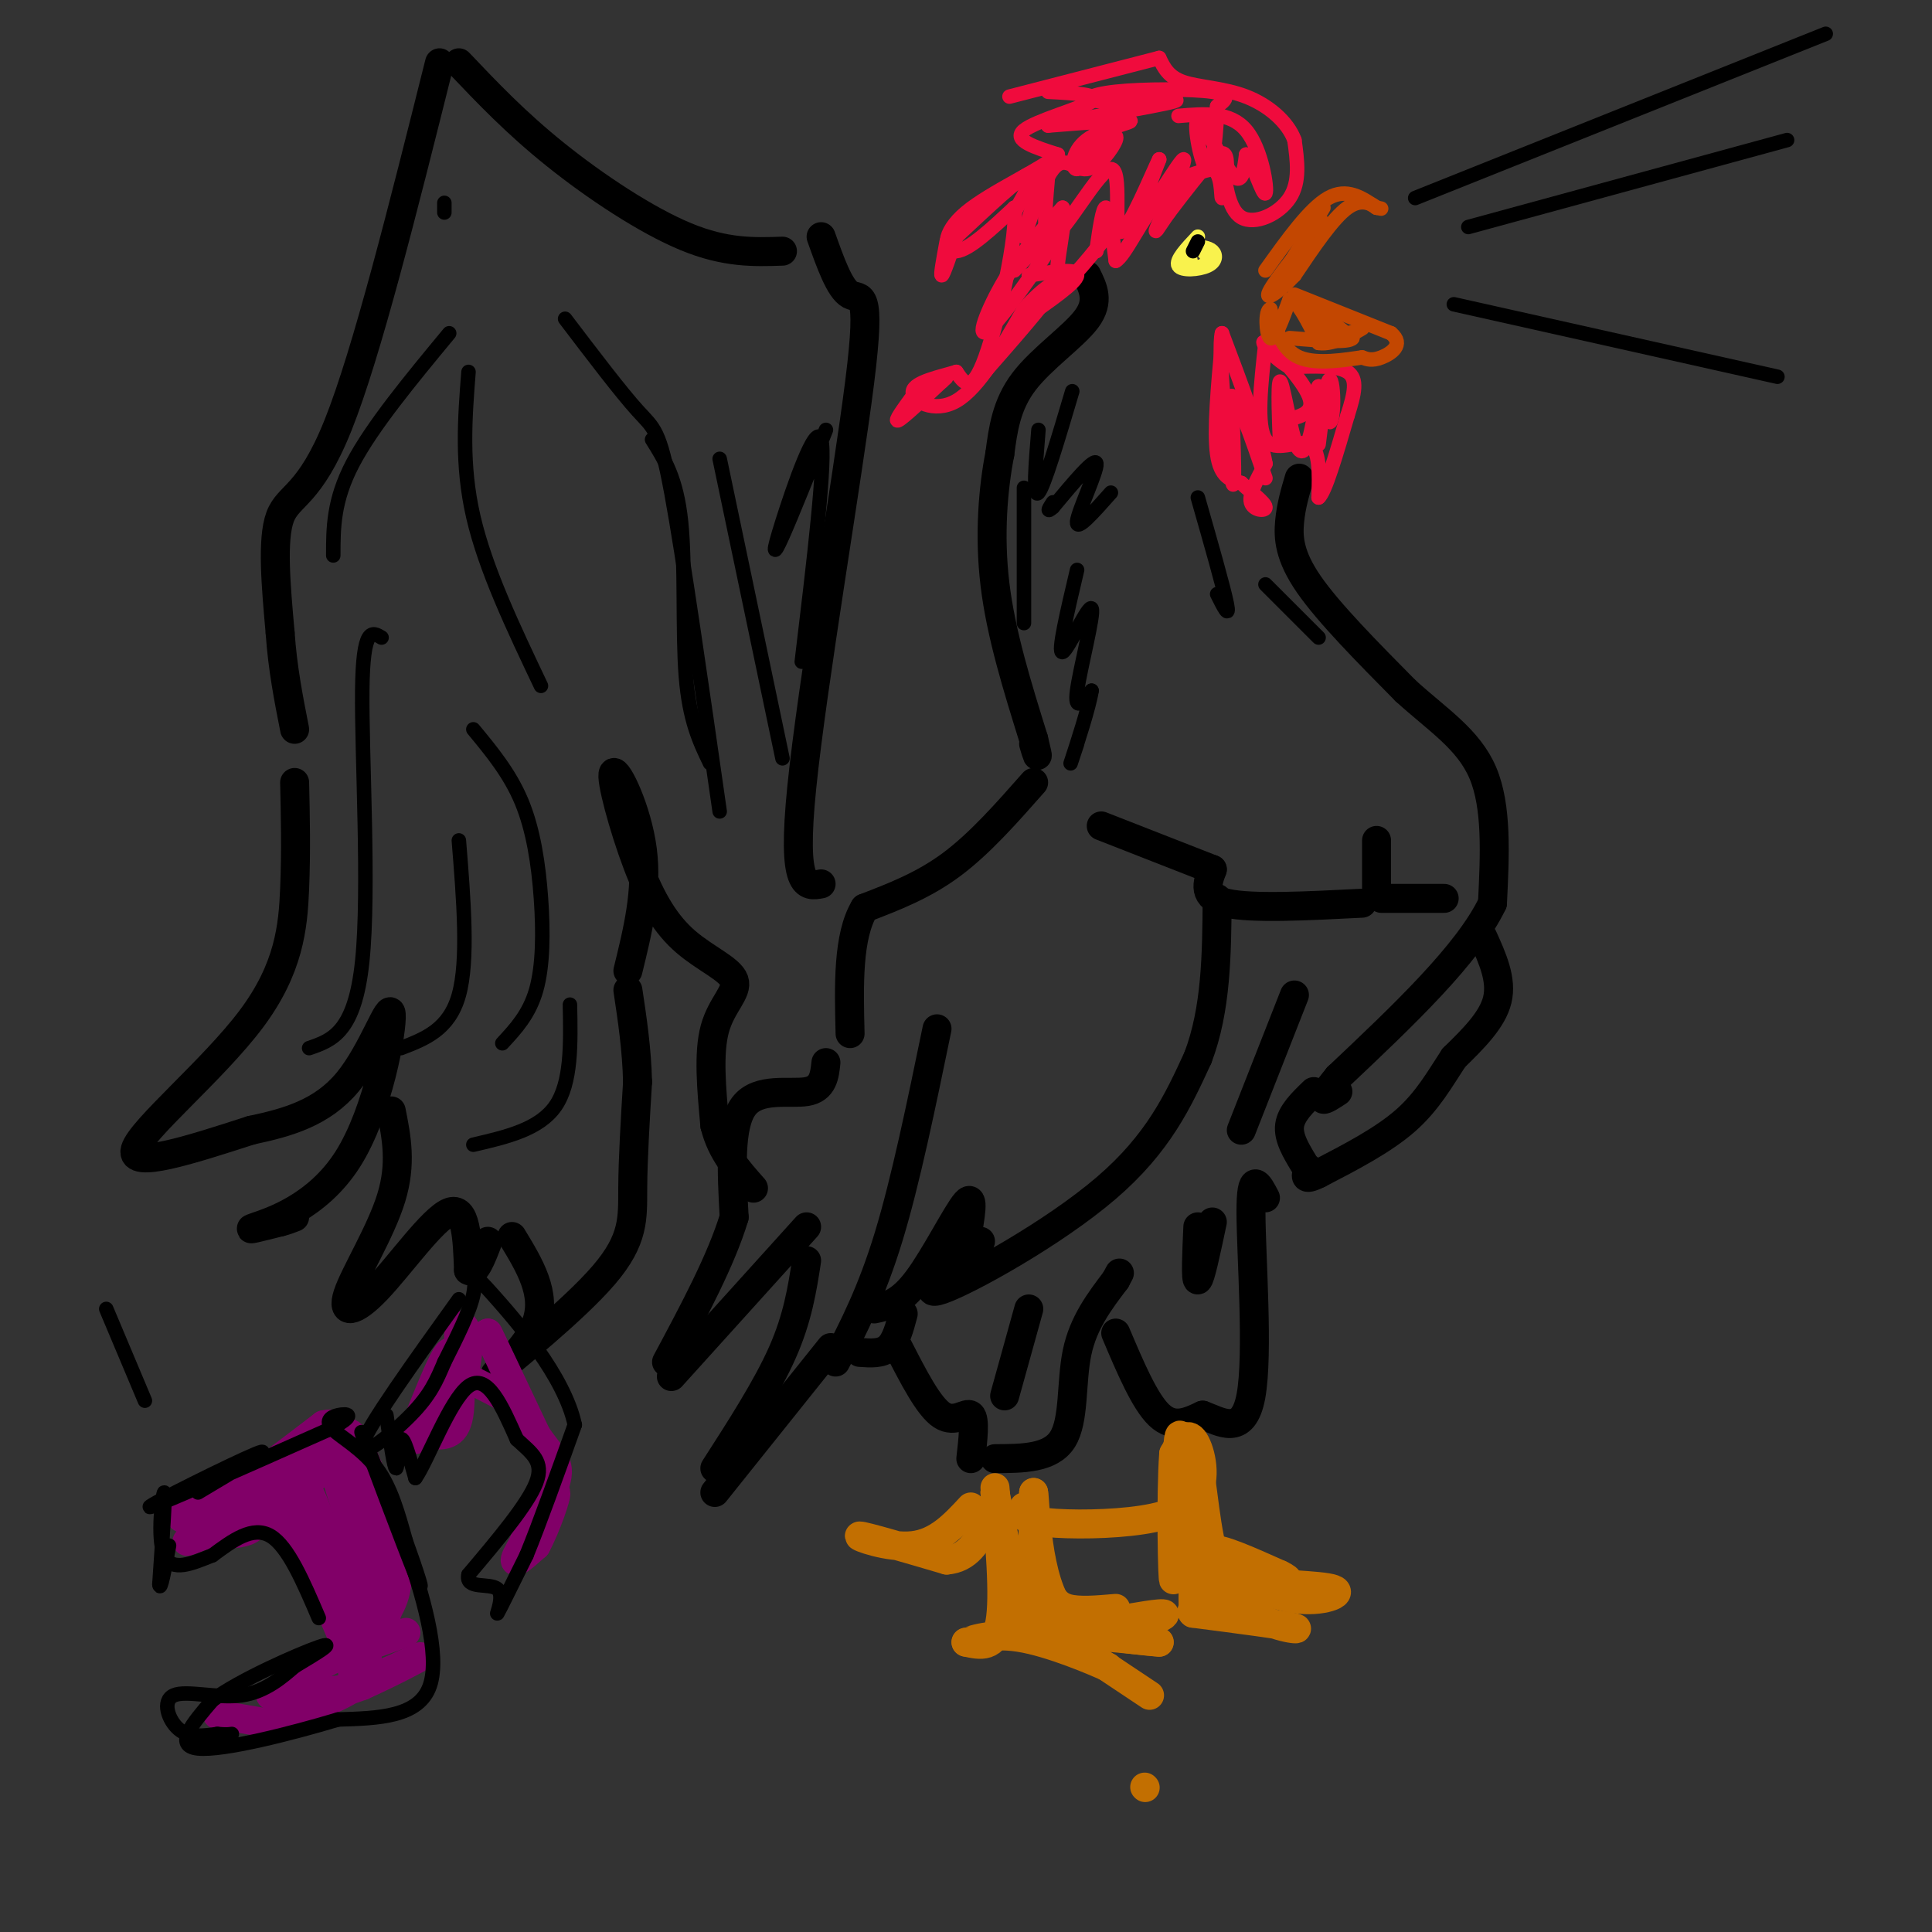 <svg viewBox='0 0 400 400' version='1.1' xmlns='http://www.w3.org/2000/svg' xmlns:xlink='http://www.w3.org/1999/xlink'><rect x="0" y="0" width="400" height="400" fill="#333333" stroke="none"/><g fill='none' stroke='#000000' stroke-width='6' stroke-linecap='round' stroke-linejoin='round'><path d='M225,57c1.333,2.689 2.667,5.378 0,9c-2.667,3.622 -9.333,8.178 -13,13c-3.667,4.822 -4.333,9.911 -5,15'/><path d='M207,94c-1.356,6.911 -2.244,16.689 -1,27c1.244,10.311 4.622,21.156 8,32'/><path d='M214,153c1.333,5.500 0.667,3.250 0,1'/><path d='M269,99c-0.844,2.844 -1.689,5.689 -2,9c-0.311,3.311 -0.089,7.089 4,13c4.089,5.911 12.044,13.956 20,22'/><path d='M291,143c6.578,6.000 13.022,10.000 16,17c2.978,7.000 2.489,17.000 2,27'/><path d='M309,187c-5.000,10.500 -18.500,23.250 -32,36'/><path d='M277,223c-5.333,6.500 -2.667,4.750 0,3'/><path d='M251,180c-1.083,2.917 -2.167,5.833 3,7c5.167,1.167 16.583,0.583 28,0'/><path d='M285,174c0.000,0.000 0.000,11.000 0,11'/><path d='M286,186c0.000,0.000 13.000,0.000 13,0'/><path d='M307,194c2.000,4.417 4.000,8.833 3,13c-1.000,4.167 -5.000,8.083 -9,12'/><path d='M301,219c-2.822,4.267 -5.378,8.933 -10,13c-4.622,4.067 -11.311,7.533 -18,11'/><path d='M273,243c-3.333,1.667 -2.667,0.333 -2,-1'/><path d='M214,162c-5.583,6.333 -11.167,12.667 -17,17c-5.833,4.333 -11.917,6.667 -18,9'/><path d='M179,188c-3.500,5.833 -3.250,15.917 -3,26'/><path d='M171,220c-0.289,2.711 -0.578,5.422 -4,6c-3.422,0.578 -9.978,-0.978 -13,3c-3.022,3.978 -2.511,13.489 -2,23'/><path d='M152,252c-2.667,8.833 -8.333,19.417 -14,30'/><path d='M139,285c0.000,0.000 28.000,-31.000 28,-31'/><path d='M167,261c-0.917,5.917 -1.833,11.833 -5,19c-3.167,7.167 -8.583,15.583 -14,24'/><path d='M148,309c0.000,0.000 24.000,-30.000 24,-30'/><path d='M173,282c3.750,-7.250 7.500,-14.500 11,-26c3.500,-11.500 6.750,-27.250 10,-43'/><path d='M181,271c2.689,-0.578 5.378,-1.156 9,-6c3.622,-4.844 8.178,-13.956 10,-16c1.822,-2.044 0.911,2.978 0,8'/><path d='M203,257c-6.733,5.956 -13.467,11.911 -8,10c5.467,-1.911 23.133,-11.689 34,-21c10.867,-9.311 14.933,-18.156 19,-27'/><path d='M248,219c3.833,-10.000 3.917,-21.500 4,-33'/><path d='M251,180c0.000,0.000 -23.000,-9.000 -23,-9'/><path d='M170,183c-3.071,0.583 -6.143,1.167 -4,-20c2.143,-21.167 9.500,-64.083 12,-84c2.500,-19.917 0.143,-16.833 -2,-18c-2.143,-1.167 -4.071,-6.583 -6,-12'/><path d='M162,52c-5.889,0.200 -11.778,0.400 -20,-3c-8.222,-3.400 -18.778,-10.400 -27,-17c-8.222,-6.600 -14.111,-12.800 -20,-19'/><path d='M91,13c-7.533,30.089 -15.067,60.178 -21,75c-5.933,14.822 -10.267,14.378 -12,19c-1.733,4.622 -0.867,14.311 0,24'/><path d='M58,131c0.500,7.333 1.750,13.667 3,20'/><path d='M61,162c0.161,7.071 0.321,14.143 0,22c-0.321,7.857 -1.125,16.500 -9,27c-7.875,10.500 -22.821,22.857 -24,27c-1.179,4.143 11.411,0.071 24,-4'/><path d='M52,234c7.636,-1.608 14.726,-3.627 20,-10c5.274,-6.373 8.733,-17.100 9,-14c0.267,3.100 -2.659,20.027 -9,30c-6.341,9.973 -16.097,12.992 -19,14c-2.903,1.008 1.049,0.004 5,-1'/><path d='M58,253c1.333,-0.333 2.167,-0.667 3,-1'/><path d='M81,230c1.088,5.459 2.175,10.919 0,18c-2.175,7.081 -7.614,15.785 -9,20c-1.386,4.215 1.281,3.943 6,-1c4.719,-4.943 11.491,-14.555 15,-16c3.509,-1.445 3.754,5.278 4,12'/><path d='M97,263c1.333,1.000 2.667,-2.500 4,-6'/><path d='M106,256c3.640,5.978 7.279,11.955 5,18c-2.279,6.045 -10.477,12.156 -8,10c2.477,-2.156 15.628,-12.581 22,-20c6.372,-7.419 5.963,-11.834 6,-18c0.037,-6.166 0.518,-14.083 1,-22'/><path d='M132,224c-0.167,-6.833 -1.083,-12.917 -2,-19'/><path d='M130,201c2.042,-8.294 4.084,-16.588 3,-25c-1.084,-8.412 -5.293,-16.943 -6,-16c-0.707,0.943 2.090,11.360 5,19c2.910,7.640 5.935,12.501 10,16c4.065,3.499 9.171,5.634 10,8c0.829,2.366 -2.620,4.962 -4,10c-1.380,5.038 -0.690,12.519 0,20'/><path d='M148,233c1.333,5.500 4.667,9.250 8,13'/><path d='M187,272c-0.750,2.833 -1.500,5.667 -3,7c-1.500,1.333 -3.750,1.167 -6,1'/><path d='M186,279c3.133,6.111 6.267,12.222 9,14c2.733,1.778 5.067,-0.778 6,0c0.933,0.778 0.467,4.889 0,9'/><path d='M206,302c5.756,-0.022 11.511,-0.044 14,-4c2.489,-3.956 1.711,-11.844 3,-18c1.289,-6.156 4.644,-10.578 8,-15'/><path d='M231,265c1.333,-2.500 0.667,-1.250 0,0'/><path d='M213,271c0.000,0.000 -5.000,18.000 -5,18'/><path d='M231,276c3.000,7.083 6.000,14.167 9,17c3.000,2.833 6.000,1.417 9,0'/><path d='M249,293c3.690,1.321 8.417,4.625 10,-4c1.583,-8.625 0.024,-29.179 0,-38c-0.024,-8.821 1.488,-5.911 3,-3'/><path d='M248,254c-0.250,5.583 -0.500,11.167 0,11c0.500,-0.167 1.750,-6.083 3,-12'/><path d='M268,206c0.000,0.000 -11.000,28.000 -11,28'/><path d='M272,226c-2.333,2.250 -4.667,4.500 -5,7c-0.333,2.500 1.333,5.250 3,8'/></g>
<g fill='none' stroke='#000000' stroke-width='3' stroke-linecap='round' stroke-linejoin='round'><path d='M230,102c-3.600,4.067 -7.200,8.133 -7,6c0.200,-2.133 4.200,-10.467 4,-12c-0.200,-1.533 -4.600,3.733 -9,9'/><path d='M218,105c-1.500,1.333 -0.750,0.167 0,-1'/><path d='M222,81c-2.917,9.833 -5.833,19.667 -7,21c-1.167,1.333 -0.583,-5.833 0,-13'/><path d='M223,118c-2.054,8.708 -4.107,17.417 -3,17c1.107,-0.417 5.375,-9.958 6,-9c0.625,0.958 -2.393,12.417 -3,17c-0.607,4.583 1.196,2.292 3,0'/><path d='M226,143c-0.467,3.244 -3.133,11.356 -4,14c-0.867,2.644 0.067,-0.178 1,-3'/><path d='M212,129c0.000,0.000 0.000,-28.000 0,-28'/><path d='M171,89c-3.542,8.857 -7.083,17.714 -9,22c-1.917,4.286 -2.208,4.000 0,-3c2.208,-7.000 6.917,-20.714 8,-17c1.083,3.714 -1.458,24.857 -4,46'/><path d='M162,157c0.000,0.000 -13.000,-62.000 -13,-62'/><path d='M147,158c-2.133,-4.422 -4.267,-8.844 -5,-18c-0.733,-9.156 -0.067,-23.044 -1,-32c-0.933,-8.956 -3.467,-12.978 -6,-17'/><path d='M149,168c-3.778,-26.400 -7.556,-52.800 -10,-66c-2.444,-13.200 -3.556,-13.200 -7,-17c-3.444,-3.800 -9.222,-11.400 -15,-19'/><path d='M97,77c-0.750,9.583 -1.500,19.167 1,30c2.500,10.833 8.250,22.917 14,35'/><path d='M98,151c3.786,4.577 7.571,9.155 10,15c2.429,5.845 3.500,12.958 4,20c0.500,7.042 0.429,14.012 -1,19c-1.429,4.988 -4.214,7.994 -7,11'/><path d='M118,208c0.167,8.083 0.333,16.167 -3,21c-3.333,4.833 -10.167,6.417 -17,8'/><path d='M79,132c-1.933,-1.178 -3.867,-2.356 -4,11c-0.133,13.356 1.533,41.244 0,56c-1.533,14.756 -6.267,16.378 -11,18'/><path d='M95,174c1.000,12.417 2.000,24.833 0,32c-2.000,7.167 -7.000,9.083 -12,11'/><path d='M69,115c0.000,-5.667 0.000,-11.333 4,-19c4.000,-7.667 12.000,-17.333 20,-27'/><path d='M92,44c0.000,0.000 0.000,-2.000 0,-2'/><path d='M262,121c0.000,0.000 11.000,11.000 11,11'/><path d='M252,123c1.333,2.667 2.667,5.333 2,2c-0.667,-3.333 -3.333,-12.667 -6,-22'/><path d='M248,51c0.000,0.000 0.100,0.100 0.1,0.1'/><path d='M248.1,51.1c0.000,0.000 -0.050,-0.050 -0.1,-0.1'/></g>
<g fill='none' stroke='#F9F24D' stroke-width='3' stroke-linecap='round' stroke-linejoin='round'><path d='M248,49c-2.315,2.452 -4.631,4.905 -4,6c0.631,1.095 4.208,0.833 6,0c1.792,-0.833 1.798,-2.238 1,-3c-0.798,-0.762 -2.399,-0.881 -4,-1'/><path d='M247,51c-0.821,0.774 -0.875,3.208 0,4c0.875,0.792 2.679,-0.060 3,-1c0.321,-0.940 -0.839,-1.970 -2,-3'/></g>
<g fill='none' stroke='#000000' stroke-width='3' stroke-linecap='round' stroke-linejoin='round'><path d='M248,50c0.000,0.000 -1.000,2.000 -1,2'/></g>
<g fill='none' stroke='#F00B3D' stroke-width='3' stroke-linecap='round' stroke-linejoin='round'><path d='M253,32c0.600,5.667 1.200,11.333 4,13c2.800,1.667 7.800,-0.667 10,-4c2.200,-3.333 1.600,-7.667 1,-12'/><path d='M268,29c-1.393,-3.774 -5.375,-7.208 -10,-9c-4.625,-1.792 -9.893,-1.940 -13,-3c-3.107,-1.060 -4.054,-3.030 -5,-5'/><path d='M240,12c0.000,0.000 -31.000,8.000 -31,8'/><path d='M217,19c5.511,0.289 11.022,0.578 9,2c-2.022,1.422 -11.578,3.978 -14,6c-2.422,2.022 2.289,3.511 7,5'/><path d='M219,32c-2.952,2.905 -13.833,7.667 -19,12c-5.167,4.333 -4.619,8.238 -2,8c2.619,-0.238 7.310,-4.619 12,-9'/><path d='M210,43c0.800,5.356 -3.200,23.244 -6,31c-2.800,7.756 -4.400,5.378 -6,3'/><path d='M198,77c-3.333,1.024 -8.667,2.083 -9,4c-0.333,1.917 4.333,4.690 9,2c4.667,-2.690 9.333,-10.845 14,-19'/><path d='M212,64c4.178,-4.644 7.622,-6.756 6,-4c-1.622,2.756 -8.311,10.378 -15,18'/><path d='M189,82c-2.000,2.750 -4.000,5.500 -3,5c1.000,-0.500 5.000,-4.250 9,-8'/><path d='M195,79c1.500,-1.333 0.750,-0.667 0,0'/><path d='M196,50c-0.667,3.583 -1.333,7.167 -1,7c0.333,-0.167 1.667,-4.083 3,-8'/><path d='M198,49c6.500,-6.083 13.000,-12.167 15,-13c2.000,-0.833 -0.500,3.583 -3,8'/><path d='M212,66c5.417,-3.750 10.833,-7.500 11,-9c0.167,-1.500 -4.917,-0.750 -10,0'/><path d='M210,56c5.940,-6.387 11.881,-12.774 10,-9c-1.881,3.774 -11.583,17.708 -15,21c-3.417,3.292 -0.548,-4.060 3,-10c3.548,-5.940 7.774,-10.470 12,-15'/><path d='M220,43c1.200,1.400 -1.800,12.400 -1,15c0.800,2.600 5.400,-3.200 10,-9'/><path d='M227,52c0.667,-4.667 1.333,-9.333 2,-9c0.667,0.333 1.333,5.667 2,11'/><path d='M231,54c1.822,-0.911 5.378,-8.689 9,-13c3.622,-4.311 7.311,-5.156 11,-6'/><path d='M251,35c2.075,0.804 1.762,5.813 2,6c0.238,0.187 1.026,-4.450 1,-7c-0.026,-2.550 -0.864,-3.014 -3,-1c-2.136,2.014 -5.568,6.507 -9,11'/><path d='M242,44c-2.305,3.191 -3.566,5.670 -2,2c1.566,-3.670 5.960,-13.488 5,-13c-0.960,0.488 -7.274,11.282 -9,13c-1.726,1.718 1.137,-5.641 4,-13'/><path d='M240,33c-1.264,2.461 -6.424,15.112 -8,15c-1.576,-0.112 0.433,-12.989 -2,-13c-2.433,-0.011 -9.309,12.843 -12,14c-2.691,1.157 -1.197,-9.384 -1,-13c0.197,-3.616 -0.901,-0.308 -2,3'/><path d='M215,39c-1.268,3.604 -3.436,11.115 -3,10c0.436,-1.115 3.478,-10.856 6,-14c2.522,-3.144 4.525,0.307 7,0c2.475,-0.307 5.421,-4.374 6,-6c0.579,-1.626 -1.211,-0.813 -3,0'/><path d='M228,29c-1.520,1.656 -3.820,5.794 -5,6c-1.180,0.206 -1.241,-3.522 2,-6c3.241,-2.478 9.783,-3.708 9,-4c-0.783,-0.292 -8.892,0.354 -17,1'/><path d='M217,26c4.056,-1.008 22.697,-4.027 26,-5c3.303,-0.973 -8.733,0.100 -14,0c-5.267,-0.100 -3.764,-1.373 2,-2c5.764,-0.627 15.790,-0.608 20,0c4.210,0.608 2.605,1.804 1,3'/><path d='M252,22c-0.075,4.203 -0.762,13.209 -2,13c-1.238,-0.209 -3.026,-9.633 -2,-10c1.026,-0.367 4.864,8.324 7,11c2.136,2.676 2.568,-0.662 3,-4'/><path d='M258,32c1.440,1.929 3.542,8.750 4,8c0.458,-0.750 -0.726,-9.071 -4,-13c-3.274,-3.929 -8.637,-3.464 -14,-3'/><path d='M253,71c-0.833,9.083 -1.667,18.167 -1,23c0.667,4.833 2.833,5.417 5,6'/><path d='M257,100c2.119,2.024 4.917,4.083 5,5c0.083,0.917 -2.548,0.690 -3,-1c-0.452,-1.690 1.274,-4.845 3,-8'/><path d='M262,96c-1.000,-5.833 -5.000,-16.417 -9,-27'/><path d='M253,69c-0.956,3.222 1.156,24.778 2,30c0.844,5.222 0.422,-5.889 0,-17'/><path d='M255,82c1.167,0.000 4.083,8.500 7,17'/><path d='M262,71c-0.956,8.578 -1.911,17.156 0,20c1.911,2.844 6.689,-0.044 9,1c2.311,1.044 2.156,6.022 2,11'/><path d='M273,103c1.333,-1.000 3.667,-9.000 6,-17'/><path d='M279,86c1.467,-4.600 2.133,-7.600 0,-9c-2.133,-1.400 -7.067,-1.200 -12,-1'/><path d='M267,76c-3.583,-1.881 -6.542,-6.083 -5,-5c1.542,1.083 7.583,7.452 9,11c1.417,3.548 -1.792,4.274 -5,5'/><path d='M266,87c-0.962,2.593 -0.868,6.576 -1,4c-0.132,-2.576 -0.489,-11.711 0,-12c0.489,-0.289 1.824,8.268 3,12c1.176,3.732 2.193,2.638 3,0c0.807,-2.638 1.403,-6.819 2,-11'/><path d='M273,80c0.692,0.021 1.423,5.573 2,7c0.577,1.427 1.002,-1.270 1,-4c-0.002,-2.730 -0.429,-5.494 -1,-4c-0.571,1.494 -1.285,7.247 -2,13'/></g>
<g fill='none' stroke='#C34701' stroke-width='3' stroke-linecap='round' stroke-linejoin='round'><path d='M262,56c4.583,-6.417 9.167,-12.833 13,-15c3.833,-2.167 6.917,-0.083 10,2'/><path d='M285,43c1.667,0.333 0.833,0.167 0,0'/><path d='M285,43c-0.844,-0.622 -2.956,-2.178 -6,0c-3.044,2.178 -7.022,8.089 -11,14'/><path d='M268,57c-3.452,3.655 -6.583,5.792 -5,3c1.583,-2.792 7.881,-10.512 10,-13c2.119,-2.488 0.060,0.256 -2,3'/><path d='M271,50c-2.311,3.444 -7.089,10.556 -7,10c0.089,-0.556 5.044,-8.778 10,-17'/><path d='M268,61c0.000,0.000 20.000,8.000 20,8'/><path d='M288,69c2.844,2.356 -0.044,4.244 -2,5c-1.956,0.756 -2.978,0.378 -4,0'/><path d='M282,74c-3.244,0.444 -9.356,1.556 -13,0c-3.644,-1.556 -4.822,-5.778 -6,-10'/><path d='M263,64c-1.111,0.133 -0.889,5.467 0,6c0.889,0.533 2.444,-3.733 4,-8'/><path d='M267,62c1.667,0.167 3.833,4.583 6,9'/><path d='M273,71c3.222,0.553 8.276,-2.563 9,-3c0.724,-0.437 -2.882,1.805 -6,1c-3.118,-0.805 -5.748,-4.659 -5,-5c0.748,-0.341 4.874,2.829 9,6'/><path d='M280,70c-0.667,1.000 -6.833,0.500 -13,0'/></g>
<g fill='none' stroke='#000000' stroke-width='3' stroke-linecap='round' stroke-linejoin='round'><path d='M293,41c0.000,0.000 85.000,-34.000 85,-34'/><path d='M304,47c0.000,0.000 66.000,-18.000 66,-18'/><path d='M301,63c0.000,0.000 67.000,15.000 67,15'/></g>
<g fill='none' stroke='#C26F01' stroke-width='6' stroke-linecap='round' stroke-linejoin='round'><path d='M237,370c0.000,0.000 0.100,0.100 0.1,0.1'/><path d='M206,308c1.000,11.333 2.000,22.667 1,28c-1.000,5.333 -4.000,4.667 -7,4'/><path d='M200,340c0.226,-0.012 4.292,-2.042 11,-1c6.708,1.042 16.060,5.155 18,6c1.940,0.845 -3.530,-1.577 -9,-4'/><path d='M220,341c-3.622,-1.378 -8.178,-2.822 -5,-3c3.178,-0.178 14.089,0.911 25,2'/><path d='M240,340c-1.036,-0.060 -16.125,-1.208 -24,-5c-7.875,-3.792 -8.536,-10.226 -9,-15c-0.464,-4.774 -0.732,-7.887 -1,-11'/><path d='M206,309c1.089,4.956 4.311,22.844 6,25c1.689,2.156 1.844,-11.422 2,-25'/><path d='M214,309c0.405,1.726 0.417,18.542 6,25c5.583,6.458 16.738,2.560 20,1c3.262,-1.560 -1.369,-0.780 -6,0'/><path d='M201,312c-3.444,3.711 -6.889,7.422 -12,8c-5.111,0.578 -11.889,-1.978 -11,-2c0.889,-0.022 9.444,2.489 18,5'/><path d='M196,323c4.333,-0.333 6.167,-3.667 8,-7'/><path d='M212,312c-0.458,1.179 -0.915,2.357 3,3c3.915,0.643 12.204,0.750 19,0c6.796,-0.750 12.099,-2.356 14,-6c1.901,-3.644 0.400,-9.327 -1,-11c-1.400,-1.673 -2.700,0.663 -4,3'/><path d='M243,301c-0.643,8.345 -0.250,27.708 0,26c0.250,-1.708 0.357,-24.488 1,-29c0.643,-4.512 1.821,9.244 3,23'/><path d='M247,321c0.429,7.635 0.002,15.222 0,10c-0.002,-5.222 0.423,-23.252 1,-26c0.577,-2.748 1.308,9.786 3,16c1.692,6.214 4.346,6.107 7,6'/><path d='M258,327c5.405,1.167 15.417,1.083 18,2c2.583,0.917 -2.262,2.833 -8,2c-5.738,-0.833 -12.369,-4.417 -19,-8'/><path d='M249,323c-1.464,1.036 4.375,7.625 10,11c5.625,3.375 11.036,3.536 9,3c-2.036,-0.536 -11.518,-1.768 -21,-3'/><path d='M247,334c-1.607,-1.060 4.875,-2.208 6,-5c1.125,-2.792 -3.107,-7.226 -2,-8c1.107,-0.774 7.554,2.113 14,5'/><path d='M265,326c2.500,1.167 1.750,1.583 1,2'/><path d='M226,343c0.000,0.000 12.000,8.000 12,8'/><path d='M231,333c-3.833,0.333 -7.667,0.667 -10,0c-2.333,-0.667 -3.167,-2.333 -4,-4'/></g>
<g fill='none' stroke='#810068' stroke-width='6' stroke-linecap='round' stroke-linejoin='round'><path d='M42,317c0.000,0.000 24.000,-19.000 24,-19'/><path d='M51,311c1.351,-1.667 2.702,-3.333 7,3c4.298,6.333 11.542,20.667 14,28c2.458,7.333 0.131,7.667 -3,8c-3.131,0.333 -7.065,0.667 -11,1'/><path d='M59,306c1.333,-0.917 2.667,-1.833 5,3c2.333,4.833 5.667,15.417 9,26'/><path d='M73,335c1.833,6.500 1.917,9.750 2,13'/><path d='M75,348c-3.956,3.844 -14.844,6.956 -16,7c-1.156,0.044 7.422,-2.978 16,-6'/><path d='M75,349c5.917,-2.643 12.708,-6.250 12,-6c-0.708,0.250 -8.917,4.357 -12,5c-3.083,0.643 -1.042,-2.179 1,-5'/><path d='M76,343c-1.976,-6.179 -7.417,-19.125 -12,-27c-4.583,-7.875 -8.310,-10.679 -10,-11c-1.690,-0.321 -1.345,1.839 -1,4'/><path d='M53,309c0.333,2.452 1.667,6.583 -2,8c-3.667,1.417 -12.333,0.119 -12,-2c0.333,-2.119 9.667,-5.060 19,-8'/><path d='M58,307c4.702,-3.036 6.958,-6.625 2,-5c-4.958,1.625 -17.131,8.464 -21,11c-3.869,2.536 0.565,0.768 5,-1'/><path d='M44,312c4.667,-3.000 13.833,-10.000 23,-17'/><path d='M67,295c4.511,-1.178 4.289,4.378 0,9c-4.289,4.622 -12.644,8.311 -21,12'/><path d='M46,316c-5.356,2.711 -8.244,3.489 -7,3c1.244,-0.489 6.622,-2.244 12,-4'/><path d='M75,341c4.917,-1.667 9.833,-3.333 9,-3c-0.833,0.333 -7.417,2.667 -14,5'/><path d='M70,343c-4.667,2.167 -9.333,5.083 -14,8'/><path d='M85,298c3.417,-8.667 6.833,-17.333 8,-18c1.167,-0.667 0.083,6.667 -1,14'/><path d='M92,294c-1.881,3.202 -6.083,4.208 -6,4c0.083,-0.208 4.452,-1.631 7,-5c2.548,-3.369 3.274,-8.685 4,-14'/><path d='M97,279c0.095,-3.810 -1.667,-6.333 -2,-3c-0.333,3.333 0.762,12.524 0,17c-0.762,4.476 -3.381,4.238 -6,4'/><path d='M89,297c0.393,-0.548 4.375,-3.917 5,-7c0.625,-3.083 -2.107,-5.881 -1,-6c1.107,-0.119 6.054,2.440 11,5'/><path d='M104,289c3.711,3.756 7.489,10.644 7,9c-0.489,-1.644 -5.244,-11.822 -10,-22'/><path d='M101,276c0.000,-0.167 5.000,10.417 10,21'/><path d='M111,297c2.976,4.595 5.417,5.583 4,10c-1.417,4.417 -6.690,12.262 -8,15c-1.310,2.738 1.345,0.369 4,-2'/><path d='M111,320c1.893,-3.440 4.625,-11.042 4,-11c-0.625,0.042 -4.607,7.726 -6,10c-1.393,2.274 -0.196,-0.863 1,-4'/><path d='M61,304c8.289,17.400 16.578,34.800 17,32c0.422,-2.800 -7.022,-25.800 -8,-29c-0.978,-3.200 4.511,13.400 10,30'/><path d='M80,337c-0.810,-5.179 -7.833,-33.125 -8,-39c-0.167,-5.875 6.524,10.321 9,20c2.476,9.679 0.738,12.839 -1,16'/><path d='M80,334c-0.167,2.667 -0.083,1.333 0,0'/><path d='M57,357c0.000,0.000 -12.000,-2.000 -12,-2'/></g>
<g fill='none' stroke='#000000' stroke-width='3' stroke-linecap='round' stroke-linejoin='round'><path d='M41,309c8.333,-4.956 16.667,-9.911 12,-8c-4.667,1.911 -22.333,10.689 -22,11c0.333,0.311 18.667,-7.844 37,-16'/><path d='M68,296c6.362,-3.257 3.767,-3.399 2,-3c-1.767,0.399 -2.707,1.338 -1,3c1.707,1.662 6.059,4.046 9,8c2.941,3.954 4.470,9.477 6,15'/><path d='M84,319c2.143,5.905 4.500,13.167 2,7c-2.500,-6.167 -9.857,-25.762 -11,-29c-1.143,-3.238 3.929,9.881 9,23'/><path d='M84,320c3.356,9.711 7.244,22.489 5,29c-2.244,6.511 -10.622,6.756 -19,7'/><path d='M70,356c-9.533,2.867 -23.867,6.533 -29,6c-5.133,-0.533 -1.067,-5.267 3,-10'/><path d='M44,352c5.578,-4.178 18.022,-9.622 22,-11c3.978,-1.378 -0.511,1.311 -5,4'/><path d='M61,345c-2.426,2.086 -5.990,5.301 -11,6c-5.010,0.699 -11.464,-1.120 -14,0c-2.536,1.120 -1.153,5.177 1,7c2.153,1.823 5.077,1.411 8,1'/><path d='M45,359c1.833,0.167 2.417,0.083 3,0'/><path d='M66,335c-3.167,-7.417 -6.333,-14.833 -10,-17c-3.667,-2.167 -7.833,0.917 -12,4'/><path d='M44,322c-4.131,1.619 -8.458,3.667 -10,0c-1.542,-3.667 -0.298,-13.048 0,-13c0.298,0.048 -0.351,9.524 -1,19'/><path d='M33,328c0.167,1.833 1.083,-3.083 2,-8'/><path d='M80,293c0.800,5.489 1.600,10.978 2,11c0.400,0.022 0.400,-5.422 1,-6c0.600,-0.578 1.800,3.711 3,8'/><path d='M86,306c2.467,-3.467 7.133,-16.133 11,-19c3.867,-2.867 6.933,4.067 10,11'/><path d='M107,298c3.067,2.867 5.733,4.533 4,9c-1.733,4.467 -7.867,11.733 -14,19'/><path d='M97,326c-0.738,3.179 4.417,1.625 6,3c1.583,1.375 -0.405,5.679 0,5c0.405,-0.679 3.202,-6.339 6,-12'/><path d='M109,322c2.667,-6.500 6.333,-16.750 10,-27'/><path d='M119,295c-2.131,-10.119 -12.458,-21.917 -17,-27c-4.542,-5.083 -3.298,-3.452 -4,0c-0.702,3.452 -3.351,8.726 -6,14'/><path d='M92,282c-1.679,3.940 -2.875,6.792 -7,11c-4.125,4.208 -11.179,9.774 -10,6c1.179,-3.774 10.589,-16.887 20,-30'/><path d='M22,271c0.000,0.000 8.000,19.000 8,19'/></g>
</svg>